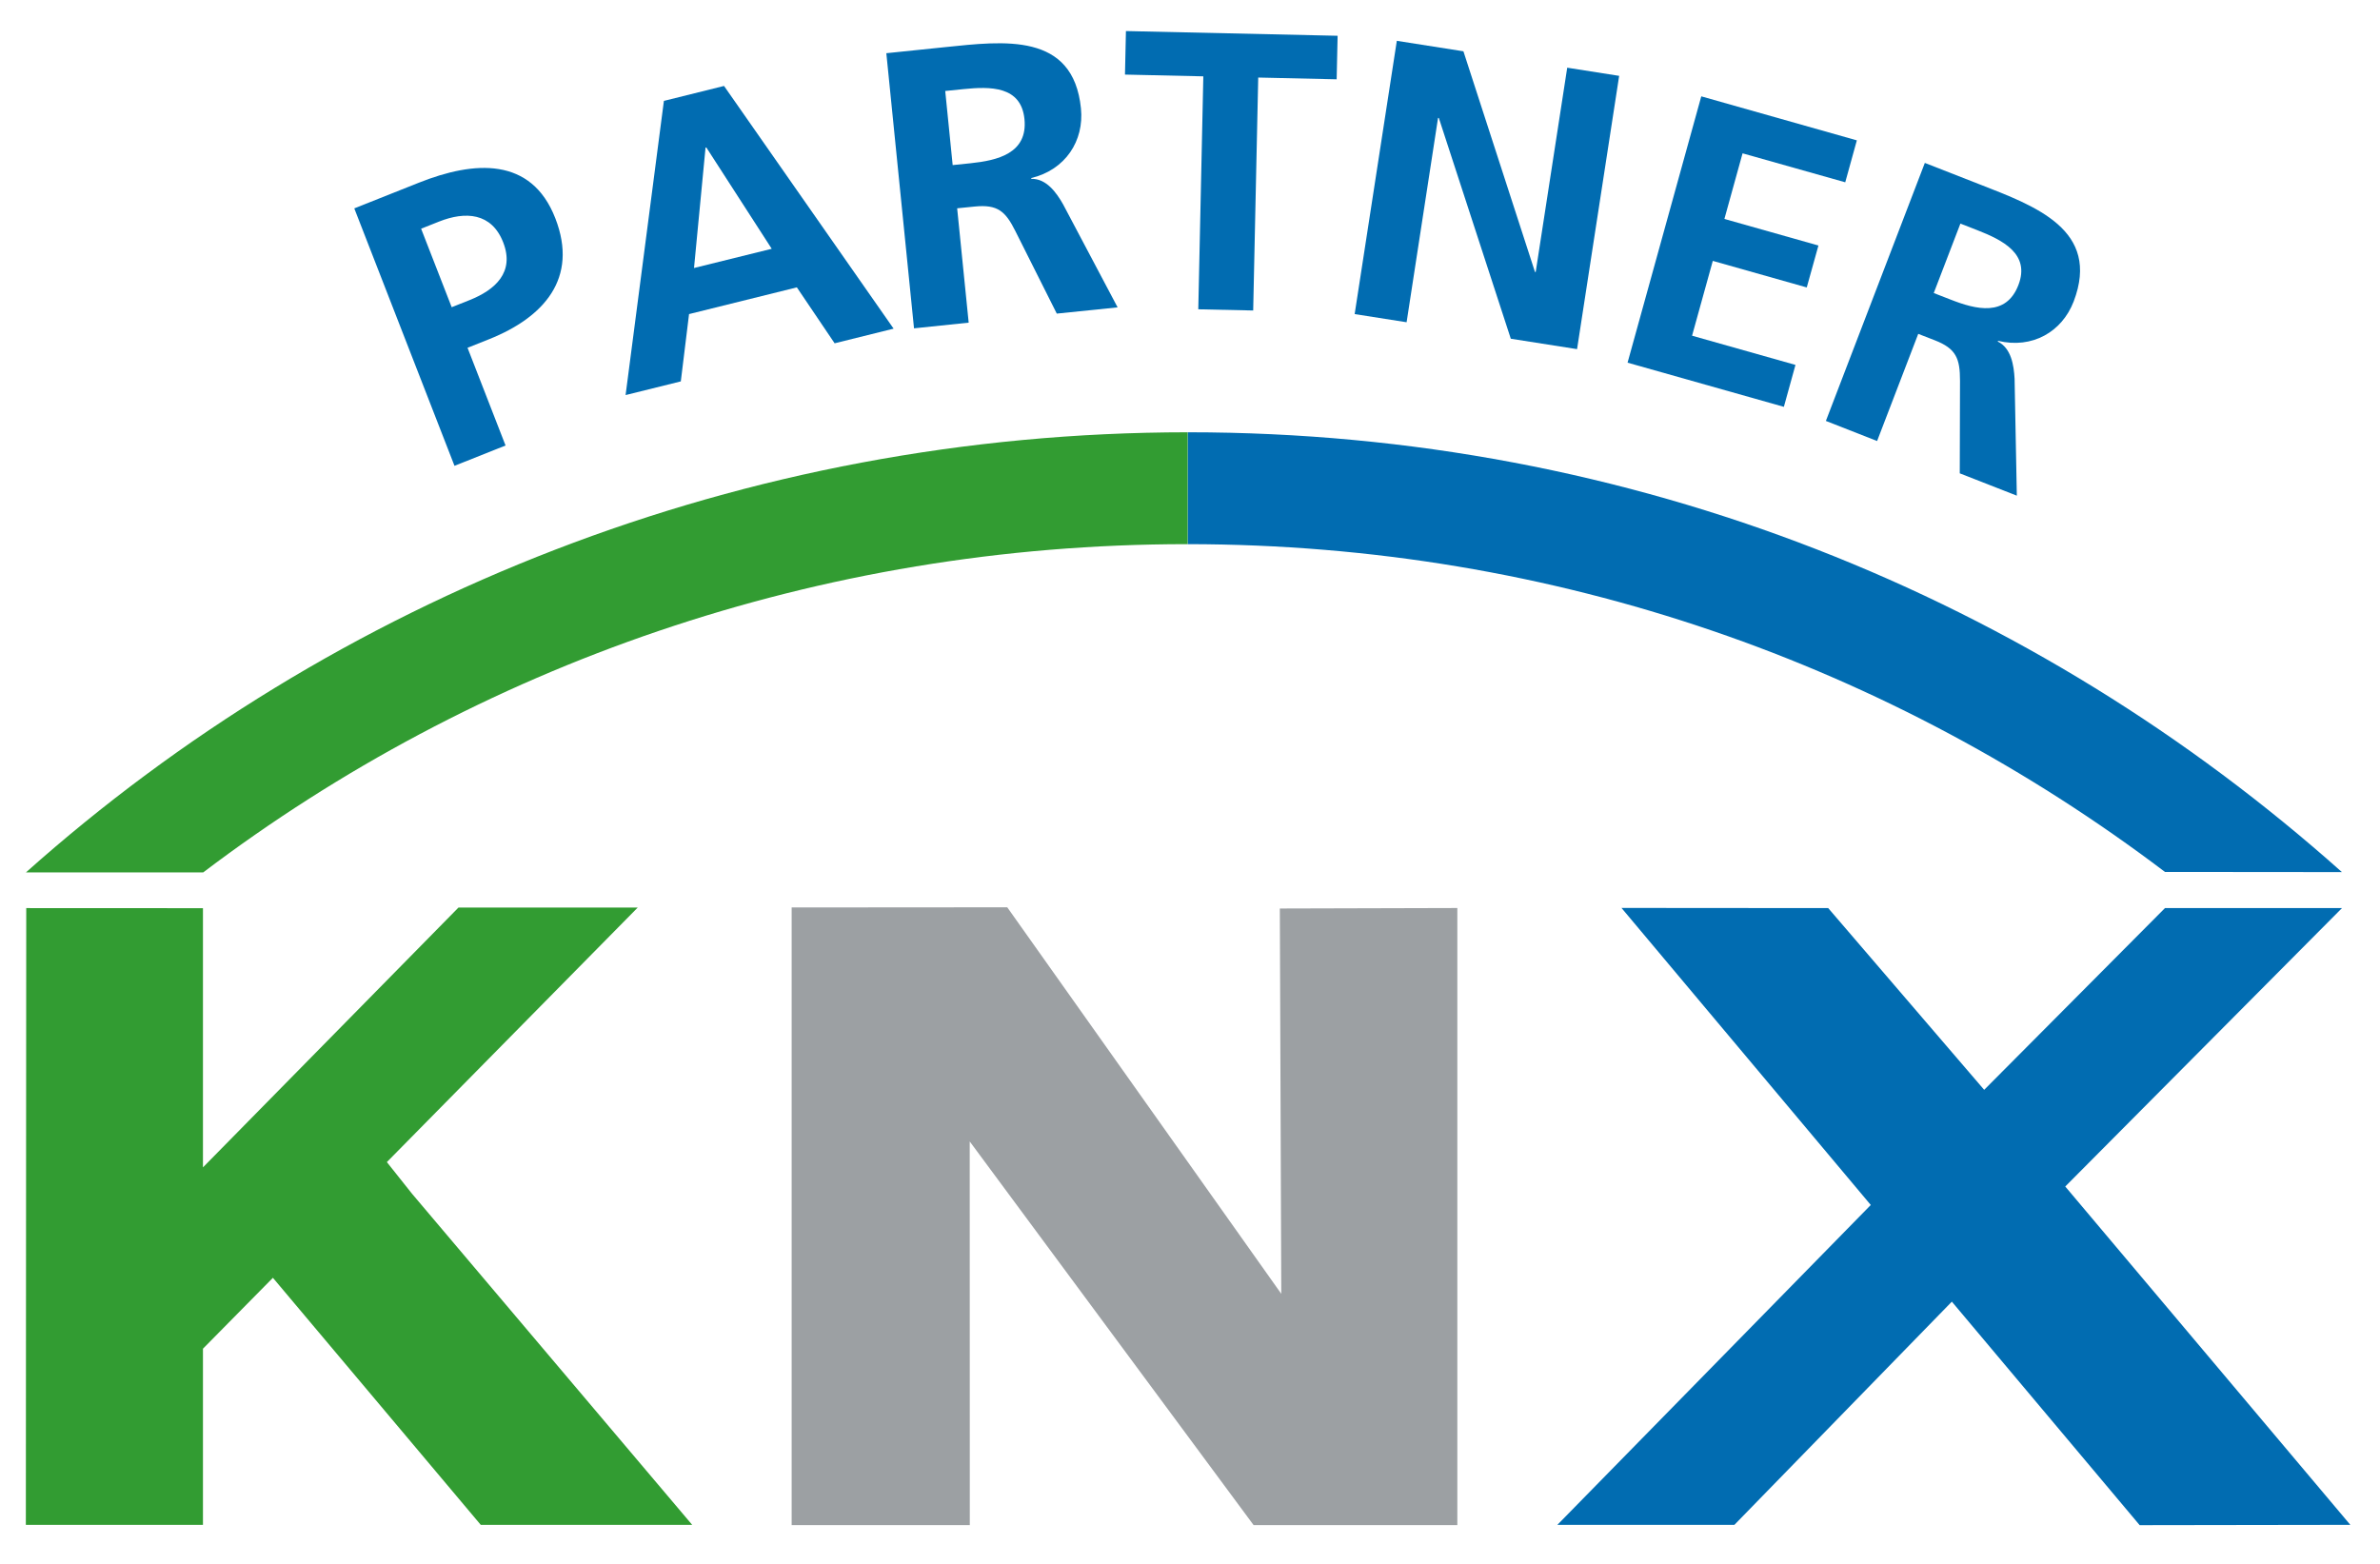 <?xml version="1.0" encoding="UTF-8"?>
<svg id="Ebene_1" data-name="Ebene 1" xmlns="http://www.w3.org/2000/svg" viewBox="0 0 297.39 195.44">
  <defs>
    <style>
      .cls-1 {
        fill: #329c32;
      }

      .cls-1, .cls-2, .cls-3 {
        stroke-width: 0px;
      }

      .cls-2 {
        fill: #9ca0a3;
      }

      .cls-3 {
        fill: #016cb1;
      }
    </style>
  </defs>
  <path class="cls-3" d="M293.68,190.55l-26.32.04-23.47-27.93-27.17,27.89h-22.12l39.16-39.97-31.15-37.12,25.83.02,19.49,22.71,22.59-22.71h22.12l-34.58,34.79,35.62,42.28Z"/>
  <polygon class="cls-2" points="125.86 113.38 160.1 161.68 159.92 113.53 182.1 113.47 182.1 190.58 156.64 190.58 121.17 142.64 121.18 190.58 98.92 190.58 98.92 113.4 125.86 113.38"/>
  <polygon class="cls-1" points="51.48 149.17 48.34 145.22 79.69 113.41 57.29 113.41 25.36 145.88 25.36 145.82 25.36 113.49 3.28 113.48 3.23 190.55 25.36 190.55 25.36 168.54 34.1 159.68 60.07 190.55 86.49 190.55 51.48 149.17"/>
  <path class="cls-3" d="M292.63,108.98c-38.4-34.25-88.53-54.96-144.13-54.96-.03,0-.06,0-.09,0v13.98c46.03.02,88.09,15.19,122.11,40.96l22.12.02Z"/>
  <path class="cls-1" d="M3.24,109.02h22.15c34.04-25.79,76.82-41.02,122.9-41.02.04,0,.08,0,.11,0v-13.98c-55.57.02-106.79,20.77-145.16,55Z"/>
  <path class="cls-3" d="M44.27,26.04l8.07-3.21c6.93-2.76,14.06-3.25,17.05,4.45,2.92,7.51-1.44,12.38-8.28,15.11l-2.69,1.07,4.75,12.21-6.38,2.54-12.52-32.17ZM56.44,38.39l2.24-.89c3.19-1.27,5.65-3.47,4.2-7.2-1.45-3.74-4.74-3.91-8.02-2.61l-2.24.89,3.82,9.81Z"/>
  <path class="cls-3" d="M82.95,12.61l7.52-1.87,21.19,30.33-7.37,1.83-4.72-6.99-13.47,3.34-1.03,8.41-6.9,1.71,4.79-36.78ZM88.25,18.43l-.09.02-1.44,15.04,9.71-2.4-8.17-12.66Z"/>
  <path class="cls-3" d="M110.74,6.65l7.36-.76c7.31-.75,16.01-1.9,16.97,7.66.41,4.05-1.94,7.67-6.21,8.7v.1c1.88-.05,3.14,1.71,3.97,3.17l6.82,12.89-7.6.78-5.18-10.32c-1.23-2.46-2.21-3.35-5.08-3.06l-2.19.22,1.44,14.29-6.83.71-3.46-34.38ZM119.04,20.63l2.24-.23c3.36-.35,7.16-1.24,6.73-5.52-.42-4.14-4.25-4.09-7.66-3.74l-2.24.23.93,9.26Z"/>
  <path class="cls-3" d="M150.37,9.54l-9.8-.22.12-5.44,26.45.59-.12,5.44-9.8-.22-.63,29.11-6.86-.15.63-29.11Z"/>
  <path class="cls-3" d="M174.53,5.1l8.33,1.31,8.94,27.57.09.02,3.94-25.54,6.49,1.02-5.26,34.15-8.28-1.3-8.99-27.58-.1-.02-3.93,25.54-6.49-1.02,5.27-34.16Z"/>
  <path class="cls-3" d="M212.58,12.04l19.44,5.5-1.45,5.24-12.83-3.62-2.27,8.2,11.75,3.32-1.46,5.24-11.74-3.32-2.59,9.35,12.92,3.65-1.45,5.24-19.53-5.52,9.21-33.28Z"/>
  <path class="cls-3" d="M240.52,20.36l6.9,2.7c6.85,2.68,15.12,5.66,11.69,14.62-1.46,3.79-5.17,5.94-9.45,4.91l-.03.09c1.68.82,2.01,2.97,2.1,4.65l.28,14.61-7.13-2.79.03-11.57c0-2.76-.46-4.01-3.16-5.06l-2.06-.8-5.14,13.39-6.4-2.51,12.36-32.23ZM241.63,36.62l2.11.82c3.15,1.24,6.93,2.19,8.47-1.83,1.49-3.87-1.95-5.6-5.15-6.85l-2.1-.82-3.33,8.68Z"/>
</svg>